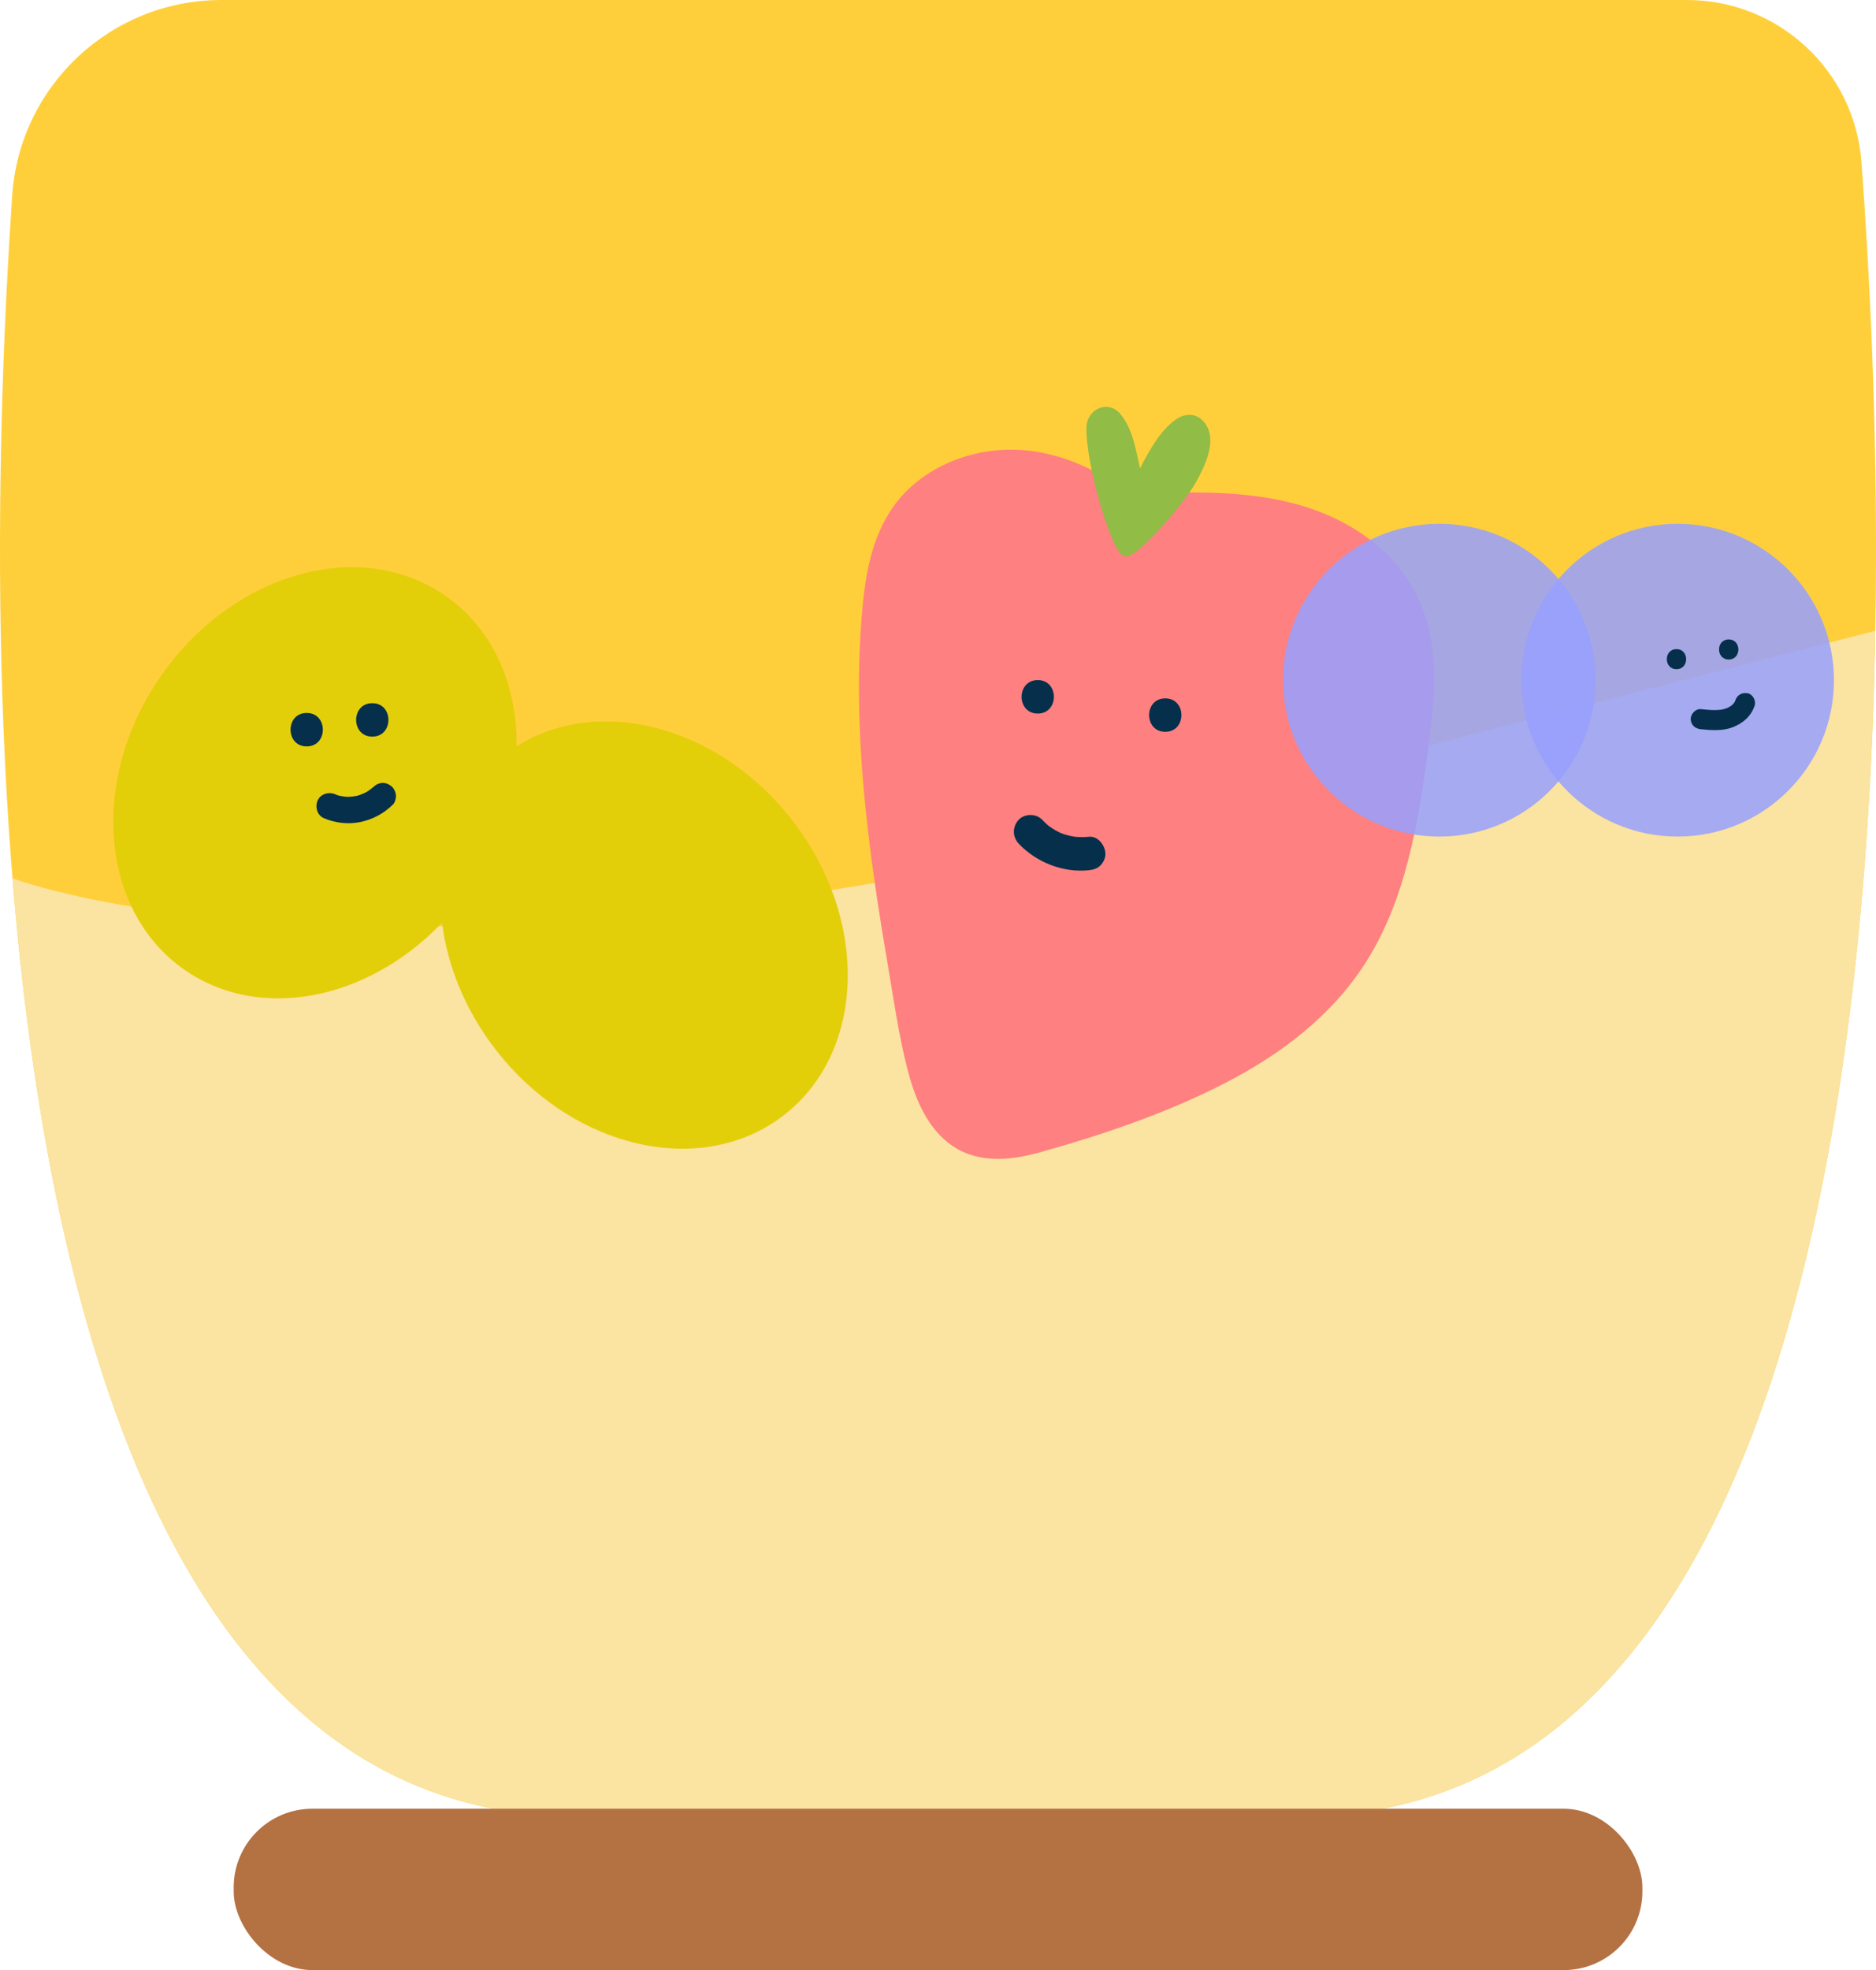 <?xml version="1.0" encoding="UTF-8"?>
<svg xmlns="http://www.w3.org/2000/svg" viewBox="0 0 280.58 294.51">
  <defs>
    <style>
      .cls-1 {
        fill: #052f4b;
      }

      .cls-1, .cls-2, .cls-3, .cls-4, .cls-5, .cls-6, .cls-7, .cls-8 {
        stroke-width: 0px;
      }

      .cls-9 {
        isolation: isolate;
      }

      .cls-2 {
        fill: #b47142;
      }

      .cls-3 {
        fill: #e3ce0a;
      }

      .cls-3, .cls-4, .cls-7 {
        mix-blend-mode: multiply;
      }

      .cls-4 {
        fill: #ff8080;
      }

      .cls-5 {
        fill: #91bc46;
      }

      .cls-6 {
        fill: #ffcf3b;
      }

      .cls-7 {
        fill: #96a0ff;
        opacity: .85;
      }

      .cls-8 {
        fill: #fbe3a1;
      }
    </style>
  </defs>
  <g class="cls-9">
    <g id="Layer_2" data-name="Layer 2">
      <g id="Layer_1-2" data-name="Layer 1">
        <g>
          <path class="cls-6" d="M278.41,24.27c4.79,64.8,9.39,237.6-76.79,246.89h-122.65C-5.09,262.09-2.79,97.49,1.82,29.26,2.93,12.79,16.61,0,33.12,0h219.19c13.72,0,25.09,10.59,26.1,24.27Z"/>
          <path class="cls-8" d="M140.29,130.3l140.19-36c-1.32,75.55-15.75,170.05-78.86,176.86h-122.65C25.87,265.43,7.23,197.64,1.87,131.29c0,0,43.39,16.88,138.42-.99Z"/>
          <g>
            <path class="cls-4" d="M213.59,111.92c.79-5.74,1.46-11.69.23-17.42-1.16-5.36-4.1-10.01-8.39-13.42-10.16-8.07-23.59-7.77-35.87-7.23-.19,0-.34.07-.48.12-6.61-5.19-14.97-8.14-23.4-6.09-4.44,1.08-8.65,3.5-11.51,7.11-3.41,4.31-4.58,9.83-5.11,15.19-1.16,11.75-.5,23.65.92,35.35.73,6.08,1.68,12.13,2.71,18.16.92,5.37,1.67,10.83,3.02,16.11,1.02,4,2.67,8.24,5.96,10.92,4.08,3.32,9.22,2.85,13.98,1.51,9.34-2.62,18.78-5.81,27.43-10.25,8.39-4.3,16.07-10.07,21.19-18.11,6.06-9.53,7.84-20.98,9.34-31.96Z"/>
            <path class="cls-5" d="M179.66,62.67c-1-.88-2.4-.81-3.48-.16-2.5,1.52-4.35,4.93-5.68,7.52-.01-.05-.02-.11-.03-.16-.62-2.73-1.03-5.62-2.81-7.87-1.87-2.37-5.1-.89-5.17,1.9-.14,5.37,3.82,19,5.61,19.21,1.51,1.03,9.04-7.99,10.63-10.78,1.53-2.69,3.77-7.16.93-9.65Z"/>
          </g>
          <ellipse class="cls-3" cx="47.11" cy="117.03" rx="34.09" ry="28.03" transform="translate(-75.76 88.4) rotate(-54.96)"/>
          <ellipse class="cls-3" cx="96.33" cy="139.79" rx="28.03" ry="34.09" transform="translate(-65.61 88.82) rotate(-37.96)"/>
          <circle class="cls-7" cx="250.91" cy="101.68" r="23.38"/>
          <circle class="cls-7" cx="215.27" cy="101.68" r="23.38"/>
          <rect class="cls-2" x="34.95" y="270.39" width="210.69" height="24.12" rx="11.76" ry="11.76"/>
          <path class="cls-1" d="M155.21,101.67c-3.22,0-3.22,5,0,5s3.22-5,0-5Z"/>
          <path class="cls-1" d="M174.28,104.4c-3.22,0-3.22,5,0,5s3.22-5,0-5Z"/>
          <path class="cls-1" d="M162.84,125.09c-.72.08-1.45.06-2.17-.01-.45-.08-.89-.17-1.33-.31-.24-.07-.47-.16-.71-.25-.13-.06-.26-.12-.39-.19-.49-.25-.94-.54-1.39-.86-.09-.08-.19-.16-.28-.24-.24-.21-.46-.44-.68-.67-.89-.96-2.64-.97-3.54,0-.94,1.03-.95,2.51,0,3.54,2.61,2.8,6.65,4.39,10.48,3.99.68-.07,1.27-.23,1.77-.73.43-.43.76-1.15.73-1.77-.06-1.24-1.11-2.65-2.5-2.5Z"/>
          <path class="cls-1" d="M55.68,105.12c-3.22,0-3.22,5,0,5s3.22-5,0-5Z"/>
          <path class="cls-1" d="M45.87,106.58c-3.22,0-3.22,5,0,5s3.22-5,0-5Z"/>
          <path class="cls-1" d="M59.2,118.8c-.05-.47-.32-1.02-.71-1.31-.41-.31-.94-.52-1.47-.44-.48.07-.84.28-1.18.6,0,0-.01,0-.04.03-.06.05-.11.1-.17.14-.13.11-.26.21-.39.3-.13.1-.27.19-.41.27-.03.02-.07.04-.1.06-.29.14-.59.27-.89.38-.15.05-.3.09-.45.14-.06.01-.11.02-.17.03-.33.06-.65.1-.98.11-.08,0-.17.01-.26.01-.01,0-.02,0-.04,0-.09,0-.18-.01-.27-.02-.33-.03-.65-.09-.97-.16-.04,0-.08-.02-.12-.03-.16-.06-.31-.11-.47-.18-.95-.4-2.21-.04-2.62.97-.39.97-.05,2.19.97,2.62,1.65.7,3.53.93,5.3.59,1.94-.38,3.6-1.26,5.01-2.64.34-.34.49-1.01.44-1.47Z"/>
          <path class="cls-1" d="M250.74,97.04c-1.93,0-1.93,3,0,3s1.93-3,0-3Z"/>
          <path class="cls-1" d="M258.55,95.59c-1.93,0-1.93,3,0,3s1.93-3,0-3Z"/>
          <path class="cls-1" d="M261.39,103.65c-.82-.19-1.59.25-1.85,1.05-.01.03-.03.08-.04.12-.05.1-.11.19-.17.29,0,0,0,0,0,0-.03.03-.06.07-.09.1-.09.09-.18.18-.27.26,0,0-.01,0-.02.01-.02.02-.05.04-.06.04-.11.07-.22.14-.33.2-.06.03-.11.06-.17.09-.02.01-.09.04-.12.05-.07.02-.13.05-.2.07-.25.08-.53.16-.8.18-.02,0-.03,0-.05,0-.08,0-.16.01-.25.02-.16,0-.33.01-.49.02-.7,0-1.41-.07-2.11-.14-.78-.08-1.53.75-1.5,1.5.04.88.66,1.42,1.5,1.5,1.57.16,3.26.29,4.77-.29,1.53-.59,2.78-1.65,3.29-3.25.24-.75-.28-1.67-1.05-1.85Z"/>
        </g>
      </g>
    </g>
  </g>
</svg>